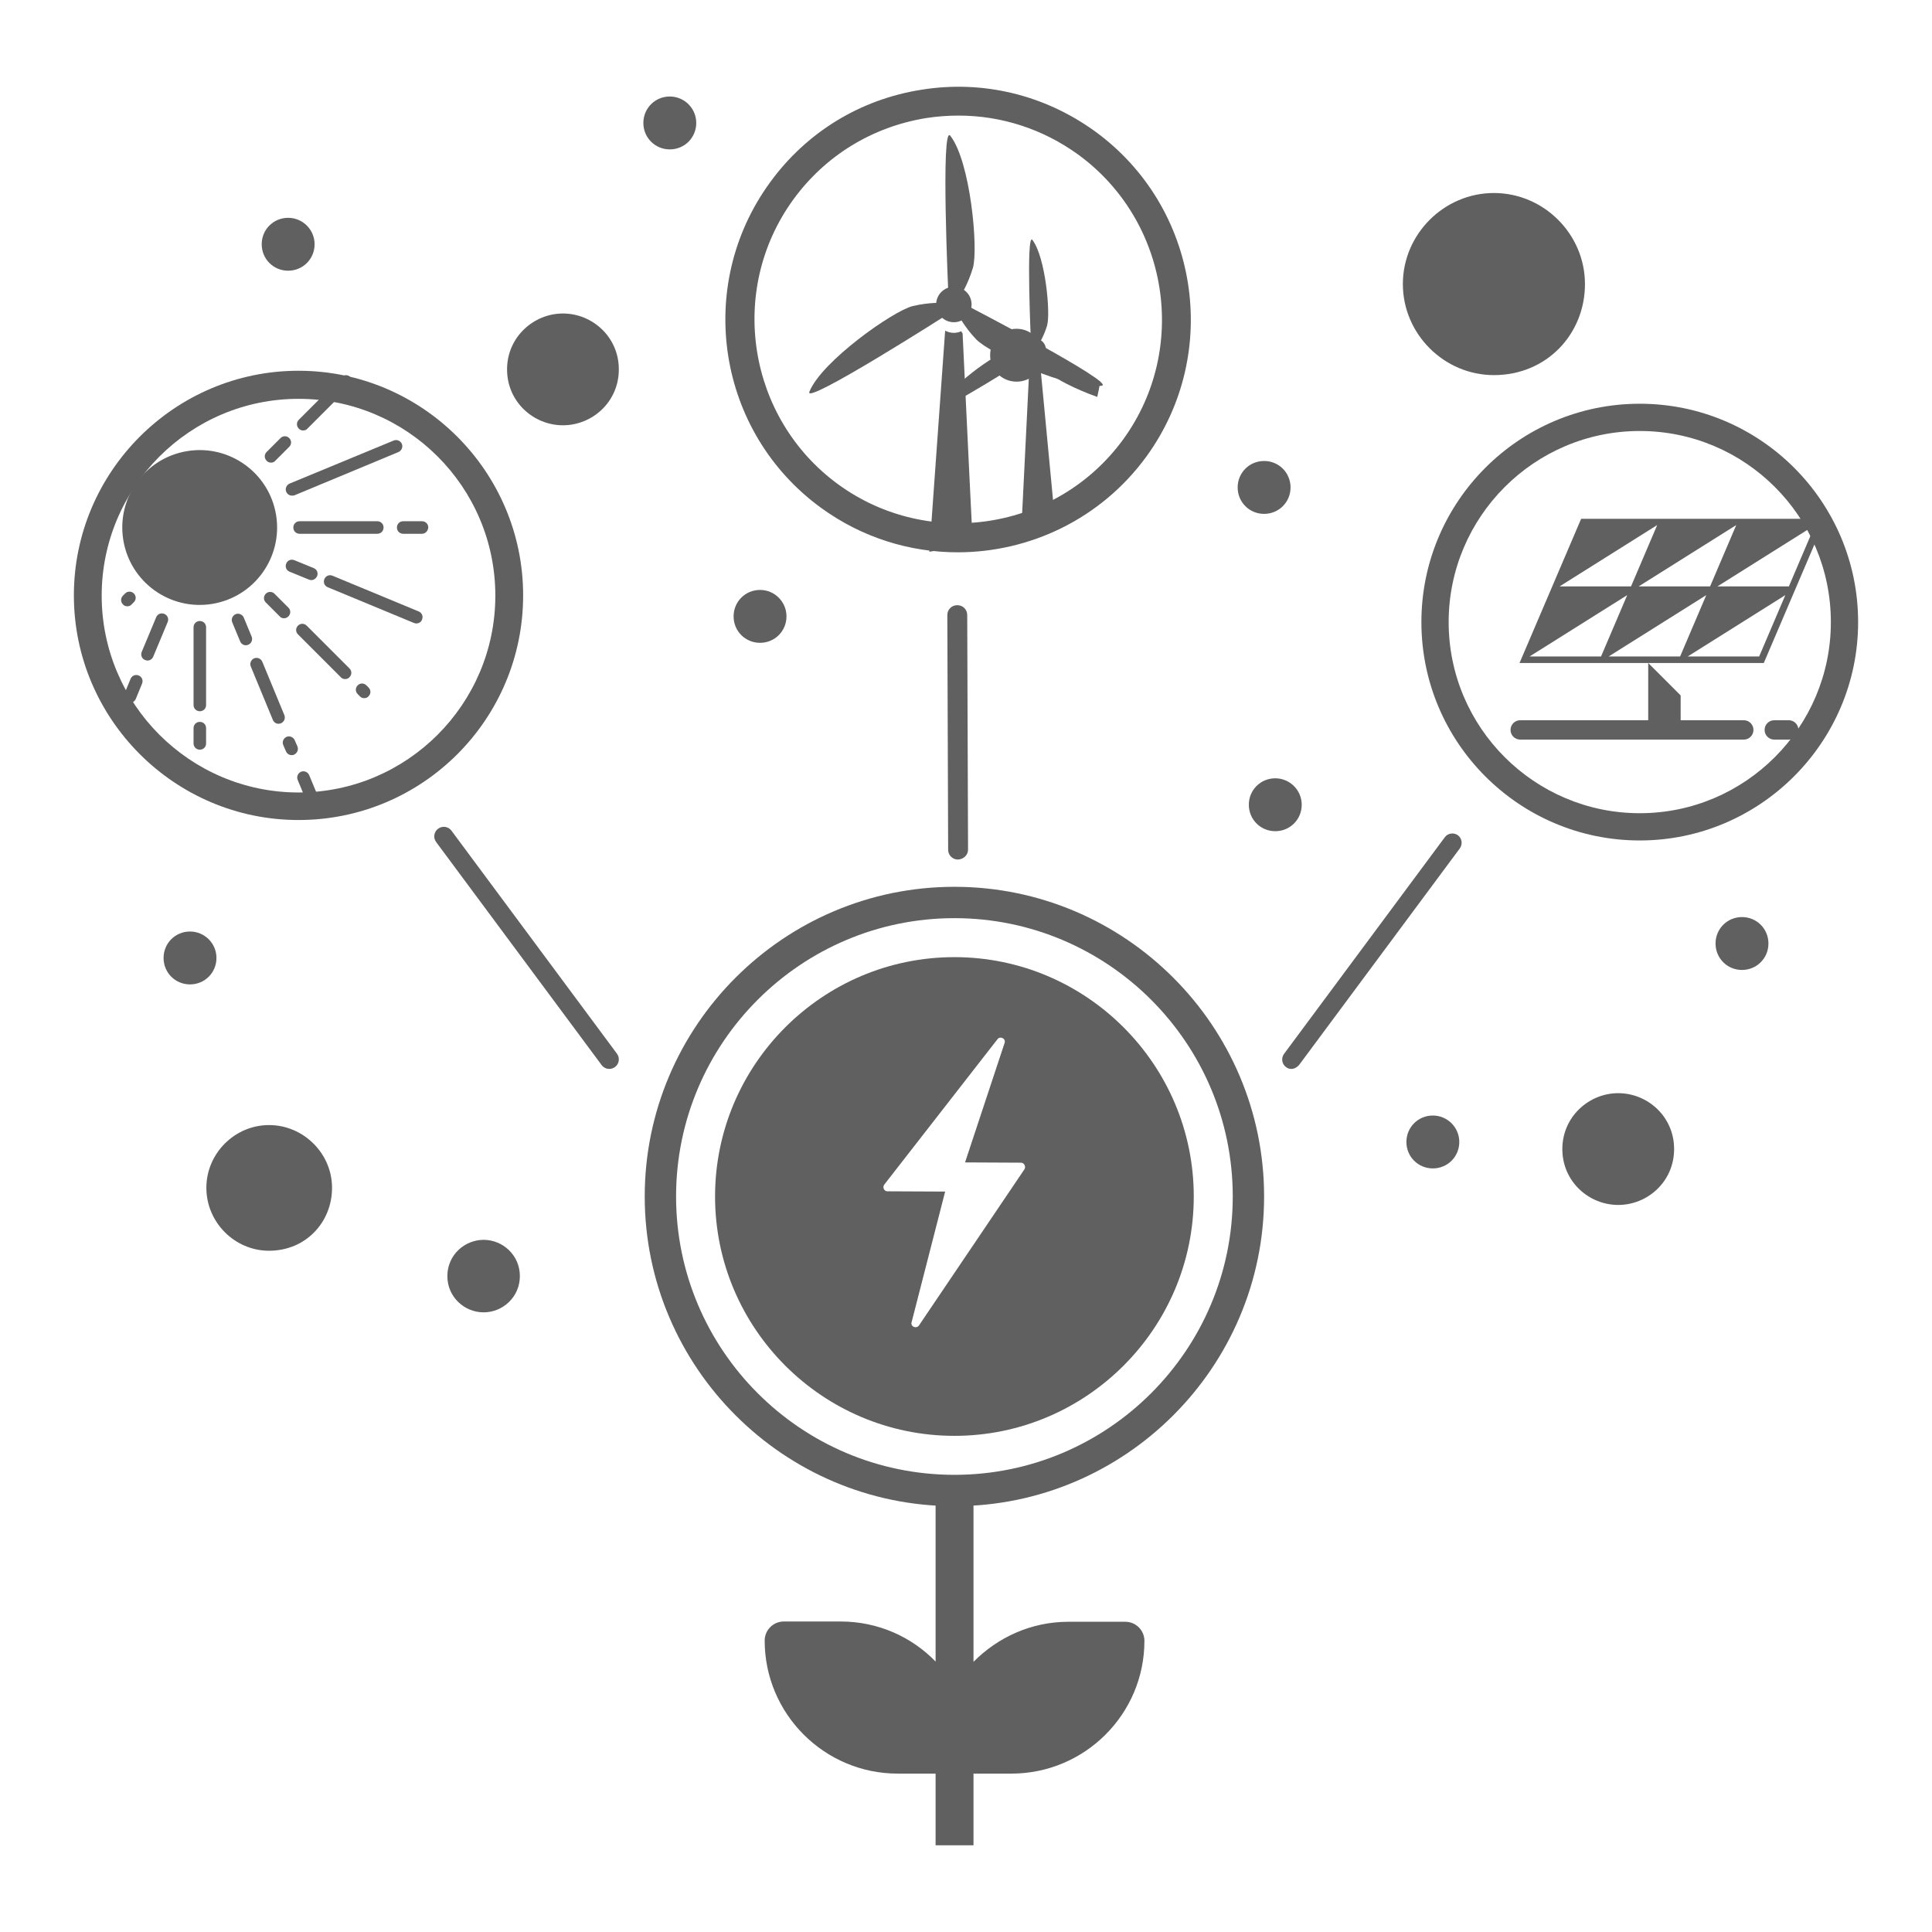 <?xml version="1.0" encoding="utf-8"?>
<!-- Generator: Adobe Illustrator 25.4.6, SVG Export Plug-In . SVG Version: 6.00 Build 0)  -->
<svg version="1.1" id="圖層_2_00000112629187316223984400000001534321214788611768_"
	 xmlns="http://www.w3.org/2000/svg" xmlns:xlink="http://www.w3.org/1999/xlink" x="0px" y="0px" viewBox="0 0 708.7 708.7"
	 style="enable-background:new 0 0 708.7 708.7;" xml:space="preserve">
<style type="text/css">
	.st0{fill:#606060;}
</style>
<g>
	<g>
		<path class="st0" d="M350.1,552.5c-62.6,0-113.6-51-113.6-113.6c0-62.6,51-113.6,113.6-113.6s113.6,51,113.6,113.6
			C463.7,501.5,412.7,552.5,350.1,552.5z M350.1,336.8c-56.3,0-102.1,45.8-102.1,102.1c0,56.3,45.8,102.1,102.1,102.1
			c56.3,0,102.1-45.8,102.1-102.1C452.2,382.6,406.4,336.8,350.1,336.8z"/>
		<path class="st0" d="M350.1,526.7c48.4,0,87.8-39.4,87.8-87.8c0-48.4-39.4-87.8-87.8-87.8c-48.4,0-87.8,39.4-87.8,87.8
			C262.3,487.3,301.7,526.7,350.1,526.7z M324.4,434.5l41.5-53.3c1-1.3,3.2-0.2,2.6,1.4l-14.5,43.8l20.5,0.1c1.2,0,1.9,1.4,1.3,2.4
			l-38.7,57.3c-1,1.4-3.2,0.4-2.7-1.2l12.3-47.9l-21.2-0.1C324.3,437,323.6,435.5,324.4,434.5z"/>
		<path class="st0" d="M357.1,551.8v57.8c8.9-9,21.2-14.7,34.8-14.7h20.9c3.8,0,7,3.1,7,7c0,26.9-21.9,48.7-48.8,48.7h-13.9v26.3
			l-13.9,0v-26.3h-13.9c-26.9,0-48.8-21.9-48.8-48.8c0-3.8,3.1-7,7-7h20.9c13.6,0,26,5.6,34.8,14.7v-57.8H357.1z"/>
	</g>
	<path class="st0" d="M351.4,315.3c-2,0-3.6-1.6-3.6-3.6l-0.3-86.1c0-2,1.6-3.6,3.6-3.6c0,0,0,0,0.1,0c2,0,3.6,1.6,3.6,3.6l0.3,86.1
		C355.1,313.6,353.5,315.2,351.4,315.3C351.5,315.3,351.4,315.3,351.4,315.3z"/>
	<path class="st0" d="M223.5,392.1c-1.1,0-2.1-0.5-2.8-1.4L160,308.9c-1.2-1.6-0.8-3.8,0.7-4.9c1.6-1.2,3.8-0.8,4.9,0.7l60.7,81.8
		c1.2,1.6,0.8,3.8-0.7,4.9C224.9,391.9,224.2,392.1,223.5,392.1z"/>
	<path class="st0" d="M473.7,392.1c-0.7,0-1.4-0.2-2-0.7c-1.5-1.1-1.8-3.3-0.7-4.8l59-79.5c1.1-1.5,3.3-1.8,4.8-0.7
		c1.5,1.1,1.8,3.3,0.7,4.8l-59,79.5C475.7,391.6,474.7,392.1,473.7,392.1z"/>
	<g>
		<path class="st0" d="M601.5,308.3c-44.2,0-80.1-35.9-80.1-80.1c0-44.2,35.9-80.1,80.1-80.1c44.2,0,80.1,35.9,80.1,80.1
			C681.6,272.3,645.6,308.3,601.5,308.3z M601.5,158.1c-38.7,0-70.1,31.5-70.1,70.1c0,38.7,31.5,70.1,70.1,70.1
			c38.7,0,70.1-31.5,70.1-70.1C671.6,189.5,640.2,158.1,601.5,158.1z"/>
		<g>
			<g>
				<g>
					<path class="st0" d="M639.7,271.3h-82.1c-1.9,0-3.5-1.6-3.5-3.5v-0.1c0-1.9,1.6-3.5,3.5-3.5h82.1c1.9,0,3.5,1.6,3.5,3.5v0.1
						C643.2,269.7,641.6,271.3,639.7,271.3z"/>
				</g>
			</g>
			<g>
				<g>
					<path class="st0" d="M656.2,271.3h-5.4c-1.9,0-3.5-1.6-3.5-3.5v-0.1c0-1.9,1.6-3.5,3.5-3.5h5.4c1.9,0,3.5,1.6,3.5,3.5v0.1
						C659.7,269.7,658.1,271.3,656.2,271.3z"/>
				</g>
			</g>
			<g>
				<path class="st0" d="M580,190.3l-22.6,52.9H647l22.6-52.9H580z M607.9,192.6l-9.6,22.5h-26.2L607.9,192.6z M636.9,192.6
					l-9.6,22.5h-26.2L636.9,192.6z M561.1,240.8l35.8-22.5l-9.6,22.5H561.1z M590.1,240.8l35.8-22.5l-9.6,22.5H590.1z M645.3,240.8
					h-26.2l35.8-22.5L645.3,240.8z M630,215.1l35.8-22.5l-9.6,22.5H630z"/>
				<g>
					<g>
						<polygon class="st0" points="604.6,267.7 616.5,267.7 616.5,255.1 604.6,243.2 						"/>
					</g>
				</g>
			</g>
		</g>
	</g>
	<g>
		<path class="st0" d="M351.3,202.6c-17.4,0-35-5.3-50.1-16.3c-38.1-27.7-46.5-81.2-18.8-119.3c13.4-18.5,33.2-30.6,55.7-34.1
			c22.5-3.6,45.1,1.9,63.6,15.3c38.1,27.7,46.5,81.2,18.8,119.3C403.8,190.4,377.7,202.6,351.3,202.6z M351.6,42.4
			c-3.9,0-7.9,0.3-11.8,0.9C320,46.5,302.7,57.1,291,73.2c-24.2,33.3-16.8,80.2,16.5,104.5c33.3,24.2,80.2,16.8,104.5-16.5
			c24.2-33.3,16.8-80.2-16.5-104.5C382.5,47.3,367.3,42.4,351.6,42.4z"/>
		<g>
			<g>
				<g>
					<g>
						<path class="st0" d="M378.2,126.2c0,0-1.9-41.2,0.5-38.2c4.8,6.2,6.7,26.9,5.4,31.4c-1.2,4-3,6.8-3,6.8l-1.6,2L378.2,126.2z"
							/>
					</g>
				</g>
				<g>
					<g>
						<path class="st0" d="M381.9,128.2l-2.4,0.1l0.9,2.4c0,0,1.5,3,4.4,6c2,2.1,10,6.2,17.7,8.9c0.4-1.8,0.8-3.7,1.1-5.6
							C394.1,134.5,381.9,128.2,381.9,128.2z"/>
					</g>
				</g>
				<g>
					<g>
						<path class="st0" d="M378.4,130.4c0,0-34.7,22.2-33.3,18.7c2.9-7.3,20-19.3,24.5-20.4c4-1,7.3-0.8,7.3-0.8l2.5,0.4
							L378.4,130.4z"/>
					</g>
				</g>
				<g>
					<g>
						<path class="st0" d="M375.3,128.3c0,2.3,1.9,4.2,4.2,4.2c2.3,0,4.2-1.9,4.2-4.2c0-2.3-1.9-4.2-4.2-4.2
							C377.2,124.1,375.3,126,375.3,128.3z"/>
					</g>
				</g>
			</g>
			<g>
				<g>
					<path class="st0" d="M386.9,190l-5.2-54.8c-0.1-0.2-0.2-0.4-0.3-0.5c-0.5,0.3-1.1,0.4-1.8,0.4c-0.7,0-1.4-0.2-2-0.5l-2.7,54.6
						C378,186.5,384,193.1,386.9,190z"/>
				</g>
			</g>
		</g>
		<g>
			<g>
				<g>
					<g>
						<path class="st0" d="M347.9,108.5c0,0-2.9-63.3,0.7-58.7c7.4,9.5,10.3,41.4,8.3,48.4c-1.8,6.1-4.6,10.4-4.6,10.4l-2.5,3.1
							L347.9,108.5z"/>
					</g>
				</g>
				<g>
					<g>
						<path class="st0" d="M353.6,111.5c0,0,56.3,29.2,50.5,30c-11.9,1.7-41-11.8-46-17c-4.4-4.6-6.7-9.2-6.7-9.2l-1.5-3.7
							L353.6,111.5z"/>
					</g>
				</g>
				<g>
					<g>
						<path class="st0" d="M348.1,115c0,0-53.4,34.1-51.2,28.7c4.5-11.2,30.7-29.6,37.8-31.4c6.2-1.5,11.3-1.2,11.3-1.2l3.9,0.6
							L348.1,115z"/>
					</g>
				</g>
				<g>
					<g>
						<path class="st0" d="M343.4,111.7c0,3.6,2.9,6.5,6.5,6.5c3.6,0,6.5-2.9,6.5-6.5c0-3.6-2.9-6.5-6.5-6.5
							C346.3,105.2,343.4,108.1,343.4,111.7z"/>
					</g>
				</g>
			</g>
			<g>
				<g>
					<path class="st0" d="M346.7,121.3l-5.8,81.1c5.1-0.8,11.1-2,15.9-3.5c-0.6-11.9-1.4-28.1-3.7-76.6c-0.2-0.3-0.4-0.5-0.5-0.8
						c-0.8,0.4-1.8,0.6-2.7,0.6C348.7,122.1,347.7,121.8,346.7,121.3z"/>
				</g>
			</g>
		</g>
	</g>
	<g>
		<path class="st0" d="M109.5,300.8c-45.4,0-82.4-37-82.4-82.4c0-45.4,37-82.4,82.4-82.4c45.4,0,82.4,37,82.4,82.4
			C191.9,263.9,155,300.8,109.5,300.8z M109.5,146.3c-39.8,0-72.2,32.4-72.2,72.2c0,39.8,32.4,72.2,72.2,72.2
			c39.8,0,72.2-32.4,72.2-72.2C181.7,178.6,149.3,146.3,109.5,146.3z"/>
	</g>
	<g>
		<g>
			<g>
				
					<ellipse transform="matrix(0.987 -0.16 0.16 0.987 -30.056 14.245)" class="st0" cx="73.3" cy="193.5" rx="28.4" ry="28.4"/>
			</g>
		</g>
		<g>
			<g>
				<path class="st0" d="M138.4,195.8h-28.5c-1.3,0-2.3-1-2.3-2.3c0-1.3,1-2.3,2.3-2.3h28.5c1.3,0,2.3,1,2.3,2.3
					C140.7,194.8,139.7,195.8,138.4,195.8z"/>
			</g>
		</g>
		<g>
			<g>
				<path class="st0" d="M154.8,195.8h-6.9c-1.3,0-2.3-1-2.3-2.3c0-1.3,1-2.3,2.3-2.3h6.9c1.3,0,2.3,1,2.3,2.3
					C157,194.8,156,195.8,154.8,195.8z"/>
			</g>
		</g>
		<g>
			<g>
				<path class="st0" d="M107.1,181.8c-0.9,0-1.7-0.5-2.1-1.4c-0.5-1.2,0.1-2.5,1.2-3l38.2-15.8c1.2-0.5,2.5,0.1,3,1.2
					c0.5,1.2-0.1,2.5-1.2,3L108,181.7C107.7,181.8,107.4,181.8,107.1,181.8z"/>
			</g>
		</g>
		<g>
			<g>
				<g>
					<path class="st0" d="M73.3,260.9c-1.3,0-2.3-1-2.3-2.3v-28.5c0-1.3,1-2.3,2.3-2.3c1.3,0,2.3,1,2.3,2.3v28.5
						C75.6,259.9,74.6,260.9,73.3,260.9z"/>
				</g>
			</g>
			<g>
				<g>
					<path class="st0" d="M73.3,275c-1.3,0-2.3-1-2.3-2.3v-5.6c0-1.3,1-2.3,2.3-2.3c1.3,0,2.3,1,2.3,2.3v5.6
						C75.6,274,74.6,275,73.3,275z"/>
				</g>
			</g>
		</g>
		<g>
			<g>
				<g>
					<path class="st0" d="M104.2,226.8c-0.6,0-1.2-0.2-1.6-0.7l-5.1-5.1c-0.9-0.9-0.9-2.3,0-3.2c0.9-0.9,2.3-0.9,3.2,0l5.1,5.1
						c0.9,0.9,0.9,2.3,0,3.2C105.4,226.5,104.8,226.8,104.2,226.8z"/>
				</g>
			</g>
			<g>
				<g>
					<path class="st0" d="M126.6,249.1c-0.6,0-1.2-0.2-1.6-0.7l-15.7-15.7c-0.9-0.9-0.9-2.3,0-3.2c0.9-0.9,2.3-0.9,3.2,0l15.7,15.7
						c0.9,0.9,0.9,2.3,0,3.2C127.8,248.9,127.2,249.1,126.6,249.1z"/>
				</g>
			</g>
			<g>
				<g>
					<path class="st0" d="M133.6,256.1c-0.6,0-1.2-0.2-1.6-0.7l-0.8-0.8c-0.9-0.9-0.9-2.3,0-3.2c0.9-0.9,2.3-0.9,3.2,0l0.8,0.8
						c0.9,0.9,0.9,2.3,0,3.2C134.8,255.9,134.2,256.1,133.6,256.1z"/>
				</g>
			</g>
		</g>
		<g>
			<g>
				<g>
					<path class="st0" d="M99.4,169.7c-0.6,0-1.2-0.2-1.6-0.7c-0.9-0.9-0.9-2.3,0-3.2l5.1-5.1c0.9-0.9,2.3-0.9,3.2,0
						c0.9,0.9,0.9,2.3,0,3.2l-5.1,5.1C100.6,169.5,100,169.7,99.4,169.7z"/>
				</g>
			</g>
			<g>
				<g>
					<path class="st0" d="M111.2,157.9c-0.6,0-1.2-0.2-1.6-0.7c-0.9-0.9-0.9-2.3,0-3.2l15.7-15.7c0.9-0.9,2.3-0.9,3.2,0
						c0.9,0.9,0.9,2.3,0,3.2l-15.7,15.7C112.4,157.7,111.8,157.9,111.2,157.9z"/>
				</g>
			</g>
		</g>
		<g>
			<g>
				<g>
					<path class="st0" d="M46.7,222.4c-0.6,0-1.2-0.2-1.6-0.7c-0.9-0.9-0.9-2.3,0-3.2l0.8-0.8c0.9-0.9,2.3-0.9,3.2,0
						c0.9,0.9,0.9,2.3,0,3.2l-0.8,0.8C47.9,222.2,47.3,222.4,46.7,222.4z"/>
				</g>
			</g>
		</g>
		<g>
			<g>
				<path class="st0" d="M152.7,228.7c-0.3,0-0.6-0.1-0.9-0.2l-31.6-13.1c-1.2-0.5-1.7-1.8-1.2-3c0.5-1.2,1.8-1.7,3-1.2l31.6,13.1
					c1.2,0.5,1.7,1.8,1.2,3C154.5,228.2,153.6,228.7,152.7,228.7z"/>
			</g>
		</g>
		<g>
			<g>
				<path class="st0" d="M114.2,212.8c-0.3,0-0.6-0.1-0.9-0.2l-7.1-2.9c-1.2-0.5-1.7-1.8-1.2-3c0.5-1.2,1.8-1.7,3-1.2l7.1,2.9
					c1.2,0.5,1.7,1.8,1.2,3C115.9,212.2,115.1,212.8,114.2,212.8z"/>
			</g>
		</g>
		<g>
			<g>
				<g>
					<path class="st0" d="M90.2,236.7c-0.9,0-1.7-0.5-2.1-1.4l-2.9-7c-0.5-1.2,0.1-2.5,1.2-3c1.2-0.5,2.5,0.1,3,1.2l2.9,7
						c0.5,1.2-0.1,2.5-1.2,3C90.8,236.6,90.5,236.7,90.2,236.7z"/>
				</g>
			</g>
			<g>
				<g>
					<path class="st0" d="M107,277c-0.9,0-1.7-0.5-2.1-1.4l-1-2.3c-0.5-1.2,0.1-2.5,1.2-3c1.2-0.5,2.5,0.1,3,1.2l1,2.3
						c0.5,1.2-0.1,2.5-1.2,3C107.6,277,107.3,277,107,277z M102.2,265.5c-0.9,0-1.7-0.5-2.1-1.4l-8.1-19.6c-0.5-1.2,0.1-2.5,1.2-3
						c1.2-0.5,2.5,0.1,3,1.2l8.1,19.6c0.5,1.2-0.1,2.5-1.2,3C102.8,265.4,102.5,265.5,102.2,265.5z"/>
				</g>
			</g>
			<g>
				<g>
					<path class="st0" d="M114.2,294.5c-0.9,0-1.7-0.5-2.1-1.4l-2.9-7c-0.5-1.2,0.1-2.5,1.2-3c1.2-0.5,2.5,0.1,3,1.2l2.9,7
						c0.5,1.2-0.1,2.5-1.2,3C114.8,294.4,114.5,294.5,114.2,294.5z"/>
				</g>
			</g>
		</g>
		<g>
			<g>
				<path class="st0" d="M47.7,257.8c-0.3,0-0.6-0.1-0.9-0.2c-1.2-0.5-1.7-1.8-1.2-3l2.3-5.6c0.5-1.2,1.8-1.7,3-1.2
					c1.2,0.5,1.7,1.8,1.2,3l-2.3,5.6C49.4,257.3,48.6,257.8,47.7,257.8z M54.1,242.3c-0.3,0-0.6-0.1-0.9-0.2c-1.2-0.5-1.7-1.8-1.2-3
					l5.3-12.7c0.5-1.2,1.8-1.7,3-1.2c1.2,0.5,1.7,1.8,1.2,3l-5.3,12.7C55.8,241.8,55,242.3,54.1,242.3z"/>
			</g>
		</g>
	</g>
	<path class="st0" d="M206.5,156c-10.8,0-20.5-8.6-20.5-20.5c0-11.8,9.7-20.5,20.5-20.5s20.5,8.6,20.5,20.5
		C227,147.4,217.3,156,206.5,156z"/>
	<path class="st0" d="M177.4,481.4c-7,0-13.3-5.6-13.3-13.3s6.3-13.3,13.3-13.3s13.3,5.6,13.3,13.3S184.4,481.4,177.4,481.4z"/>
	<path class="st0" d="M593.6,442c-10.8,0-20.5-8.6-20.5-20.5c0-11.8,9.7-20.5,20.5-20.5c10.8,0,20.5,8.6,20.5,20.5
		C614.1,433.4,604.4,442,593.6,442z"/>
	<path class="st0" d="M548,137.6c-18.3,0-33.4-15.1-33.4-33.4c0-18.3,15.1-33.4,33.4-33.4c18.3,0,33.4,15.1,33.4,33.4
		C581.4,122.5,567.4,137.6,548,137.6z"/>
	<path class="st0" d="M98.7,458.8c-12.6,0-23-10.4-23-23.1c0-12.6,10.4-23,23-23c12.6,0,23.1,10.4,23.1,23
		C121.8,448.4,112.1,458.8,98.7,458.8z"/>
	<path class="st0" d="M245.7,35.4c-5.4,0-9.7,4.3-9.7,9.7s4.3,9.7,9.7,9.7c5.4,0,9.7-4.3,9.7-9.7S251,35.4,245.7,35.4z"/>
	<path class="st0" d="M105.7,79.9c-5.4,0-9.7,4.3-9.7,9.7c0,5.4,4.3,9.7,9.7,9.7c5.4,0,9.7-4.3,9.7-9.7
		C115.4,84.3,111.1,79.9,105.7,79.9z"/>
	<path class="st0" d="M372.9,120.6c-5.4,0-9.7,4.3-9.7,9.7s4.3,9.7,9.7,9.7s9.7-4.3,9.7-9.7S378.2,120.6,372.9,120.6z"/>
	<path class="st0" d="M278.8,216.4c-5.4,0-9.7,4.3-9.7,9.7c0,5.4,4.3,9.7,9.7,9.7s9.7-4.3,9.7-9.7
		C288.5,220.8,284.2,216.4,278.8,216.4z"/>
	<path class="st0" d="M467.8,285.5c-5.4,0-9.7,4.3-9.7,9.7c0,5.4,4.3,9.7,9.7,9.7s9.7-4.3,9.7-9.7
		C477.5,289.8,473.1,285.5,467.8,285.5z"/>
	<path class="st0" d="M69.7,341.7c-5.4,0-9.7,4.3-9.7,9.7c0,5.4,4.3,9.7,9.7,9.7c5.4,0,9.7-4.3,9.7-9.7
		C79.4,346,75,341.7,69.7,341.7z"/>
	<path class="st0" d="M639,336.4c-5.4,0-9.7,4.3-9.7,9.7c0,5.4,4.3,9.7,9.7,9.7s9.7-4.3,9.7-9.7C648.7,340.7,644.4,336.4,639,336.4z
		"/>
	<path class="st0" d="M525.6,409.2c-5.4,0-9.7,4.3-9.7,9.7c0,5.4,4.3,9.7,9.7,9.7s9.7-4.3,9.7-9.7
		C535.3,413.5,530.9,409.2,525.6,409.2z"/>
	<path class="st0" d="M463.7,169.1c-5.4,0-9.7,4.3-9.7,9.7s4.3,9.7,9.7,9.7s9.7-4.3,9.7-9.7S469.1,169.1,463.7,169.1z"/>
</g>
</svg>
